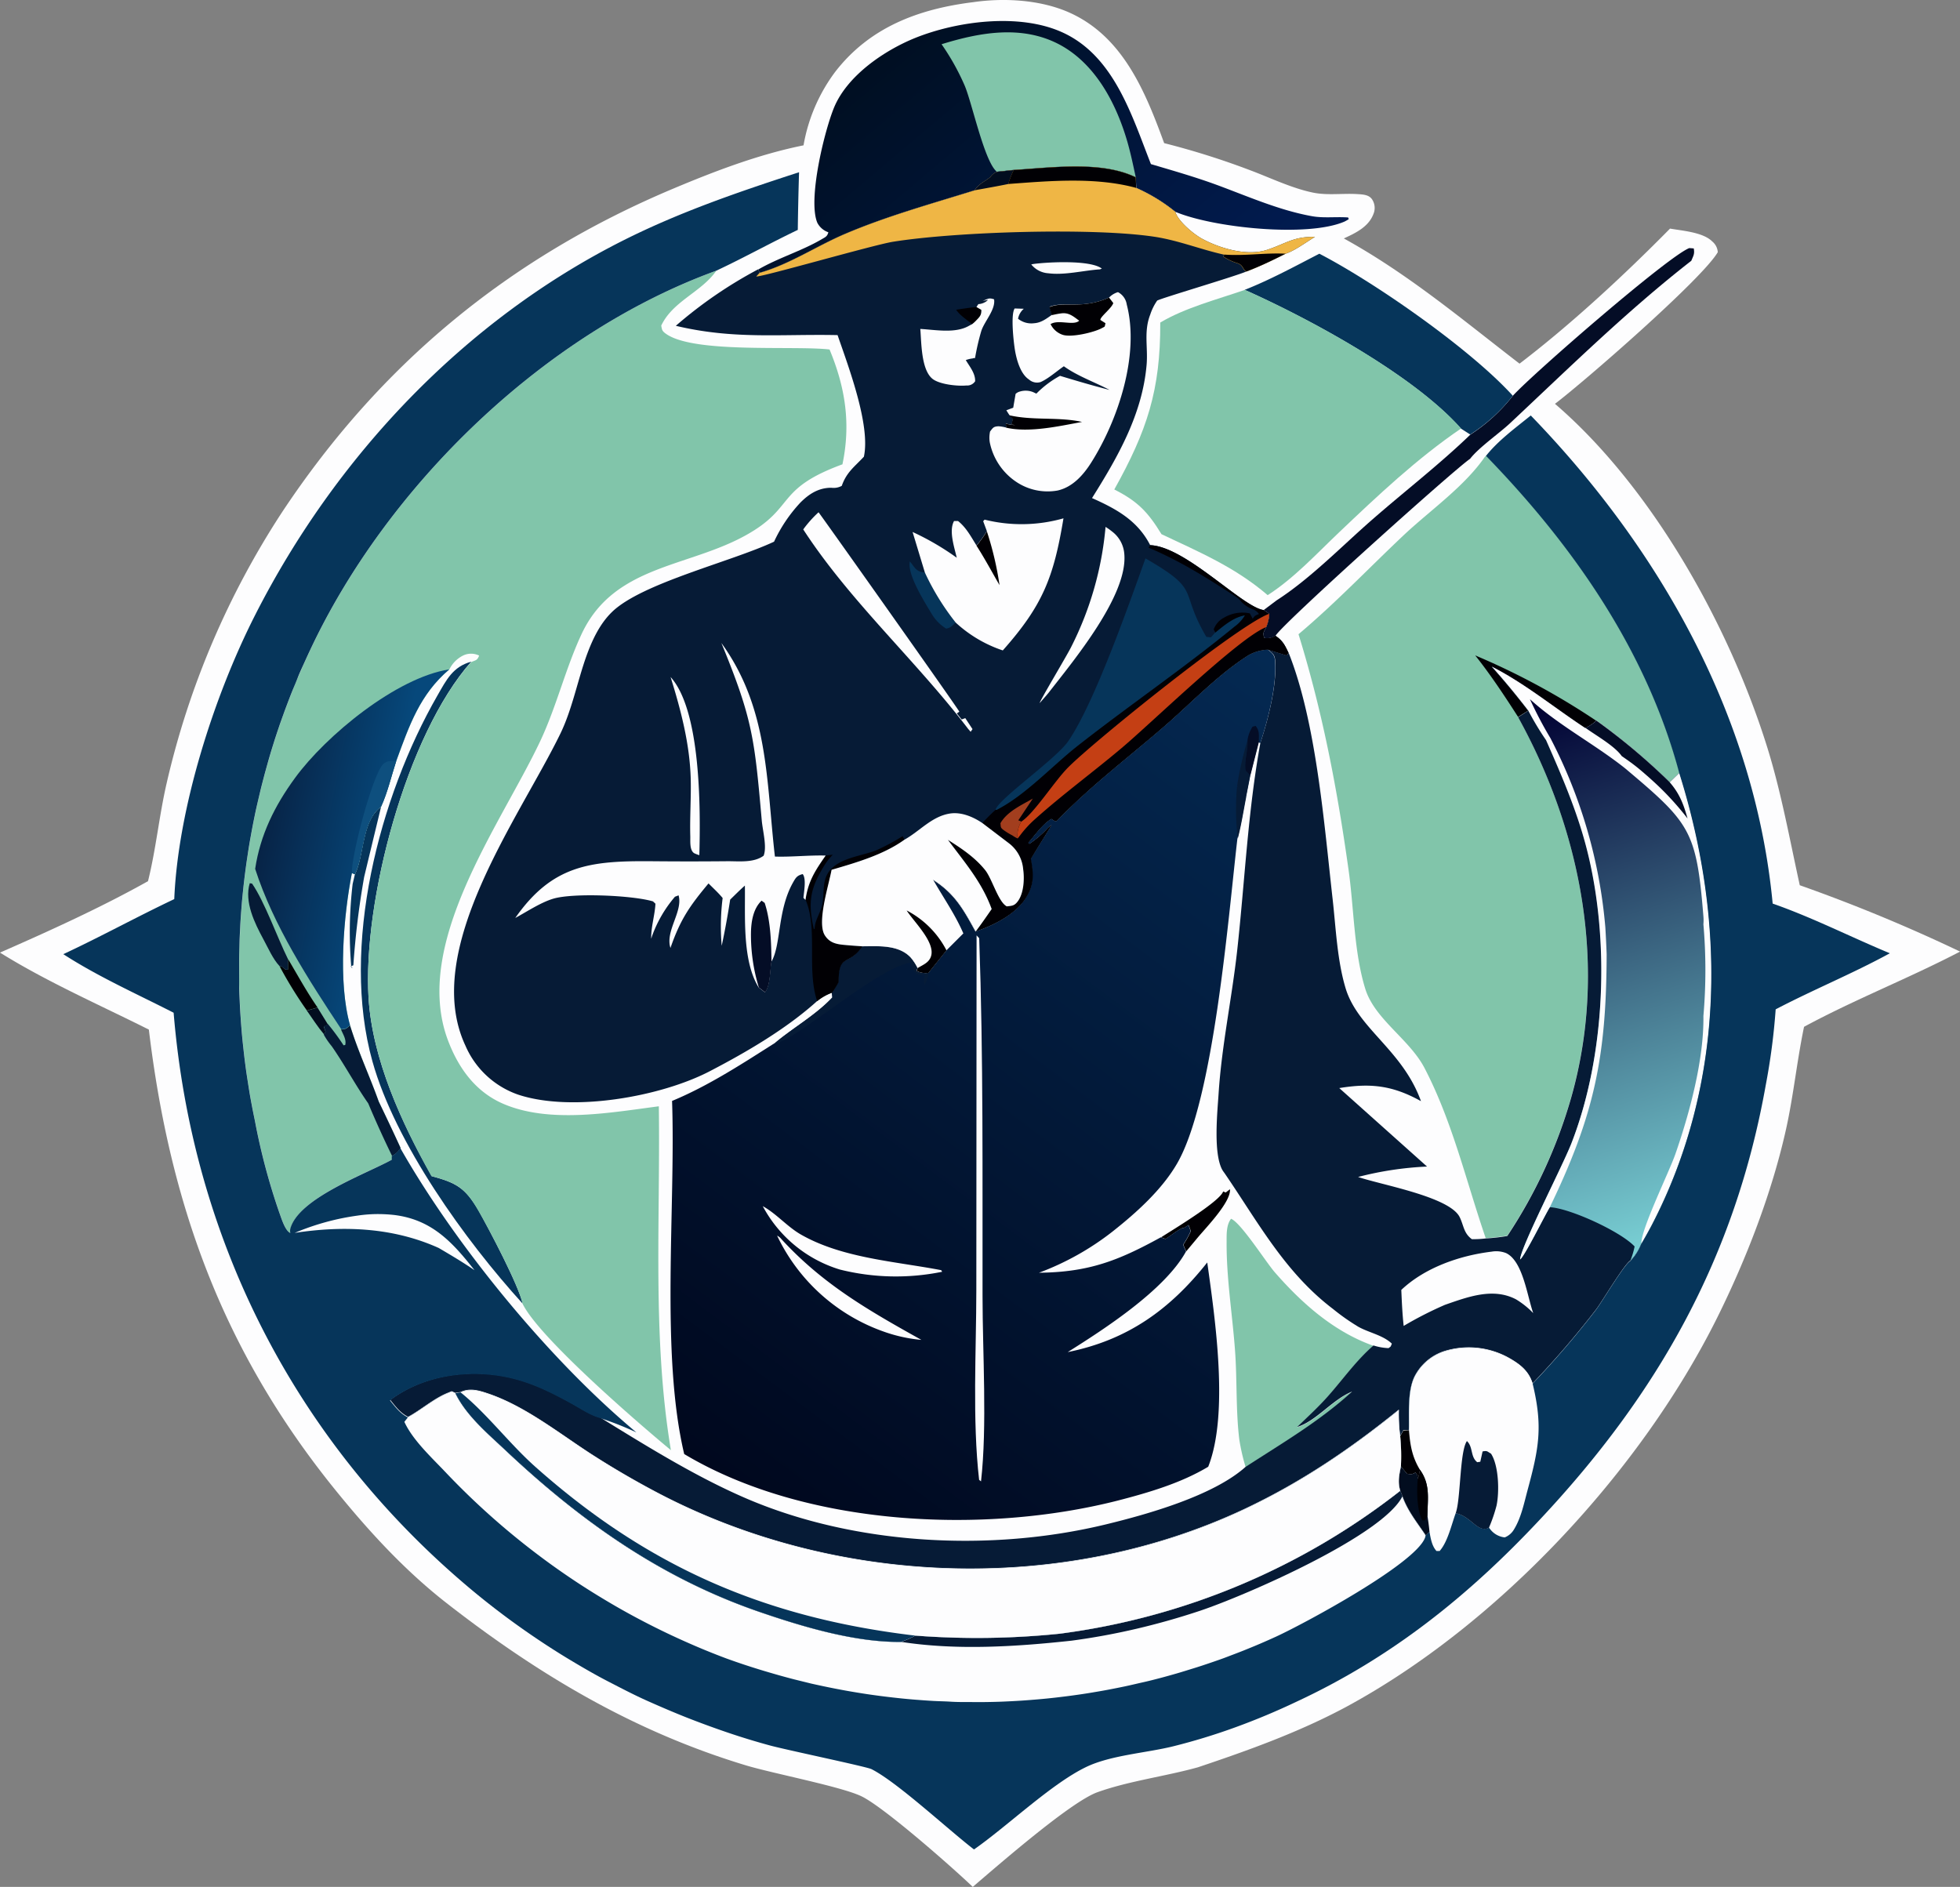 <svg xmlns="http://www.w3.org/2000/svg" xmlns:xlink="http://www.w3.org/1999/xlink" viewBox="0 0 463.5 446.23"><rect x="0" y="0" width="463.5" height="446.23" fill="#808080" stroke="none"/><defs><style>.cls-1{fill:#fdfdfe;}.cls-2{fill:#010004;}.cls-3{fill:#06355a;}.cls-4{fill:#040d26;}.cls-5{fill:#81c5aa;}.cls-6{fill:url(#linear-gradient);}.cls-7{fill:#061b36;}.cls-8{fill:url(#linear-gradient-2);}.cls-9{fill:#020d1f;}.cls-10{fill:url(#linear-gradient-3);}.cls-11{fill:#0e4f7e;}.cls-12{fill:url(#linear-gradient-4);}.cls-13{fill:#a23e1e;}.cls-14{fill:#c43f14;}.cls-15{fill:#efb645;}</style><linearGradient id="linear-gradient" x1="210.47" y1="-62.44" x2="271.73" y2="-134.96" gradientTransform="matrix(1, 0, 0, -1, 0, -50.35)" gradientUnits="userSpaceOnUse"><stop offset="0" stop-color="#000f22"/><stop offset="1" stop-color="#011b50"/></linearGradient><linearGradient id="linear-gradient-2" x1="355.11" y1="-219.02" x2="395.74" y2="-344.48" gradientTransform="matrix(1, 0, 0, -1, 0, -50.35)" gradientUnits="userSpaceOnUse"><stop offset="0" stop-color="#000032"/><stop offset="1" stop-color="#7ad1d5"/></linearGradient><linearGradient id="linear-gradient-3" x1="62.92" y1="-245.02" x2="90.92" y2="-250.73" gradientTransform="matrix(1, 0, 0, -1, 0, -50.35)" gradientUnits="userSpaceOnUse"><stop offset="0" stop-color="#072447"/><stop offset="1" stop-color="#06487b"/></linearGradient><linearGradient id="linear-gradient-4" x1="182.14" y1="-407.84" x2="321.51" y2="-221.36" gradientTransform="matrix(1, 0, 0, -1, 0, -50.35)" gradientUnits="userSpaceOnUse"><stop offset="0" stop-color="#00081e"/><stop offset="1" stop-color="#042952"/></linearGradient></defs><g id="Слой_2" data-name="Слой 2"><g id="Layer_1" data-name="Layer 1"><path class="cls-1" d="M230.16.51c7.38-1.07,16.05-.57,22.89,2.54,12.55,5.7,17.81,18.66,22.25,30.8a184.32,184.32,0,0,1,20.52,6.48c4.78,1.8,9.82,4.25,14.83,5.25,3.33.66,7.08.1,10.48.33,1.23.08,2.68.15,3.39,1.32a3.68,3.68,0,0,1,.27,3.38c-1.17,3.07-4.21,4.49-7,5.78C333,64.77,345.7,75.5,359.34,86c12.17-9.28,24.81-21,35.59-31.94,2.93.52,7.82.85,10,3.06a3.56,3.56,0,0,1,1.29,2.52c-3.7,6.37-31.73,30.74-38.5,35.86C390.8,115.35,409.05,148.16,418,177c3.28,10.63,5.22,21.5,7.61,32.35a389.36,389.36,0,0,1,37.91,15.69c-12.11,6.32-24.9,11.3-36.9,17.79-1.66,7.94-2.47,16.06-4.21,24C419.06,282,413,297.67,406.1,311.58c-18.14,36.49-52,72.77-87.79,92.1-11.2,6-23,10.23-35,14.26-7.7,2.15-16.33,3.23-23.78,5.9-6.35,2.27-23.64,17.4-29.49,22.39-5.05-4.82-20.79-18.65-26.17-21.35-4.64-2.33-21.08-5.45-27.55-7.41-26.44-8-49-21.43-70.71-38.35-10.09-7.88-18.73-17.35-26.74-27.29-26.2-32.56-38.71-67.08-43.67-108.34C23.58,237.66,11,232.15,0,225.28c11.65-5.11,23.87-10.65,35-16.89,1.88-7.53,2.63-15.39,4.37-23a197.89,197.89,0,0,1,27.37-64.32C90,86,120.41,60.93,159.21,44.61c9.94-4.18,20.21-8.1,30.81-10.24A40.58,40.58,0,0,1,197.5,17C205.69,6.4,217.29,2.1,230.16.51Z"/><path class="cls-2" d="M274.58,292.61c2.72-1.76,13.87-8.45,14.67-10.84l.61.25,1-.78c.28,3-5.67,9.08-7.67,11.49l-2.66,3.19a9,9,0,0,1-.69-1.59,20.61,20.61,0,0,0,1.77-3.18c-.13-.36-.39-1.11-.55-1.45a9,9,0,0,1-.94.62c-.22.1-.48.09-.7.2-1.22.61-2.58,1.73-3.77,2.49Z"/><path class="cls-3" d="M83.92,206.78c2.27-4.68,1.59-12.66,6.2-16q-2,8.28-4,16.59a196.29,196.29,0,0,0-2.56,20.91l-.68.28.53.27-.33,0a98.84,98.84,0,0,1-.35-9.89q.09-5,.66-9.87Z"/><path class="cls-3" d="M123.59,308.29C110,293.36,93.46,270.33,88.07,251c-7.58-27.15,1.57-62.49,15.38-86.53,2.15-3.75,3.65-6.8,8-8C96.05,173.83,85.76,213.26,87.16,236c.9,14.57,7.83,29.61,14.94,42.15,5.76,1.56,7.89,2.73,11,8C115.54,290.47,122.76,304.14,123.59,308.29Z"/><path class="cls-4" d="M357.77,93.58c4.88-5.34,36.66-32.94,41.71-34.91l1.06.08c.23,1.31-.06,1.67-.58,2.92-15.11,11.77-28.87,25.3-42.83,38.39-2.72,2.54-7.38,5.73-9.49,8.45-3.59,2.37-44.31,38.93-46,41.84a3.67,3.67,0,0,1-2.67.51c-.4-1.27-.13-1.34.46-2.55a9.27,9.27,0,0,0,.72-3.15l-1.31-.89,3.05-2.29c8-5.14,15.52-12.92,22.72-19.19,7.64-6.67,15.84-13,23.09-20A41.1,41.1,0,0,0,357.77,93.58Z"/><path class="cls-3" d="M312,60c13.26,6.87,35.79,22.6,45.75,33.59a41.1,41.1,0,0,1-10.07,9.17l-2.22-1.42C334.33,88.77,310,75.55,294.34,68.55,300.45,66.13,306.18,63,312,60Z"/><path class="cls-5" d="M294.58,347a47.73,47.73,0,0,1-1.51-6.57c-.84-6.85-.5-14-1-20.9-.62-8.61-2.07-17.27-2-25.91,0-1.75-.07-3.95,1.05-5.39,2.34.93,8.23,10.23,10.35,12.66,6.42,7.36,14,14.07,23.33,17.38-4.07,3.53-7.11,7.84-10.64,11.86-2.29,2.61-4.91,5-7.42,7.42,4.57-1.38,8.36-6.48,13-8.38C312.09,336.23,303.28,341.36,294.58,347Z"/><path class="cls-6" d="M179.32,63.73c4.78-2.77,10.23-4.36,14.94-7.12.91-.54,1.36-.66,1.63-1.68a4.62,4.62,0,0,1-2.61-2.25c-2.3-5.46,1.68-21.79,4-27.35,3.17-7.52,11.88-13.43,19.2-16.38,10-4,24.57-5.87,34.63-1.35,12.33,5.53,16.52,19.69,21.06,31.21,5,1.48,10,2.91,14.92,4.68,7.57,2.75,15.11,6.17,23.07,7.62,2.86.53,5.76.1,8.65.32l.14.4a10.5,10.5,0,0,1-1,.57c-8.77,3.8-31.06,1.46-40-2.31a41,41,0,0,0-9.24-5.65l-.12-2.51-.42-.18c-8.07-3.7-19.69-2.07-28.43-1.54l-4,.44a3.18,3.18,0,0,0-1.51,1.21c-.14.16-1.28.92-1.4,1A8.18,8.18,0,0,0,230.47,45c-10.23,3.19-20.81,6.11-30.67,10.32-6.75,2.88-13.08,7.2-20.18,9.19Z"/><path class="cls-5" d="M222.66,10.46c9-2.79,18.92-4.6,27.74,0,8.63,4.53,13.56,14,16.18,23,.8,2.77,1.39,5.61,2,8.43l-.42-.18c-8.07-3.7-19.69-2.07-28.43-1.54l-4,.44c-2.93-2.36-5.79-16-7.57-20.29A55.77,55.77,0,0,0,222.66,10.46Z"/><path class="cls-5" d="M274.38,76.28c5.9-3.52,13.46-5.45,20-7.73,15.7,7,40,20.22,51.14,32.78-10.44,7.11-19.71,15.88-28.85,24.56-5.37,5.11-10.63,10.83-16.89,14.86-7.66-6.59-16.05-10.14-25.11-14.42-3.2-5.23-5.64-7.79-11.16-10.57C271.27,101.83,274.44,92.26,274.38,76.28Z"/><path class="cls-5" d="M351.11,108.09l.36-.37c20.58,21.18,38,46.14,45.71,75.06L394.85,185a148.18,148.18,0,0,0-17.33-14.61,11,11,0,0,1-2.63,1.75c-7.34-4.82-14.25-10.56-22.11-14.54,3,3.37,5.85,6.8,8.6,10.38L359,169.55c15.07,27.3,21.21,59.55,12.53,90a117.57,117.57,0,0,1-15.09,32.68,44,44,0,0,1-5.1.58c-4.64-13.49-7.84-27.49-14.46-40.21-3.54-6.81-11.75-11.53-14-18.69-2.74-8.81-2.68-19.19-4-28.38-2.67-19-6.13-37.21-11.81-55.54,8.86-7.46,16.8-15.83,25.22-23.75C338.53,120.45,346.27,115.05,351.11,108.09Z"/><path class="cls-2" d="M348.86,155a170,170,0,0,1,28.66,15.48,11,11,0,0,1-2.63,1.75c-7.34-4.82-14.25-10.56-22.11-14.54,3,3.37,5.85,6.8,8.6,10.38L359,169.55C355.78,164.54,352.55,159.64,348.86,155Z"/><path class="cls-7" d="M299.86,153.63l4.42,1.37.48-.56c6.54,16.47,8.39,40.6,10.39,58.28.77,6.86,1.06,14.34,3.06,21,2.9,9.57,13.44,14.54,17.82,26.69-6.67-3.7-11.84-4.32-19.32-3.09l20.76,18.56a78.9,78.9,0,0,0-16.31,2.46c5.4,1.86,21.54,4.65,24,9.45,1,2,.93,3.82,2.9,5.26a22.67,22.67,0,0,0,3.29-.17,44,44,0,0,0,5.1-.58,117.57,117.57,0,0,0,15.09-32.68c8.68-30.48,2.54-62.73-12.53-90l2.37-1.53c-2.75-3.58-5.59-7-8.6-10.38,7.86,4,14.77,9.72,22.11,14.54a11,11,0,0,0,2.63-1.75A148.18,148.18,0,0,1,394.85,185l2.33-2.26c11.09,35.29,10.84,73.36-6.45,106.74q-1.23,2.36-2.58,4.63a11.83,11.83,0,0,1-2.6,4c-1.43.82-6.6,9.56-8.12,11.58a216.56,216.56,0,0,1-15,17.46c-.94-3-3-4.58-5.7-6.1a19.49,19.49,0,0,0-15.11-1.56,12.06,12.06,0,0,0-7.14,6.06c-1.68,3.51-1.2,8.74-1.3,12.6l-1.33.09-.74,1.35a40.46,40.46,0,0,1-.32-6.24c-11.44,9.25-22.95,17.07-36.27,23.38-43.53,20.58-97.32,18.43-139.62-4.05q-7.75-4.11-15.14-8.87c-7.71-5-15.66-11.36-24.41-14.3-2.17-.73-4.29-1.35-6.45-.31l-1.25.2c-1.08-.49-.56-.49-1.69-.05-3.33,1.31-6.31,4-9.46,5.71-1.85-.93-2.93-2.42-4.21-4,7.2-5.41,16.78-7.13,25.55-5.83,6.6,1,11.79,3.53,17.56,6.73,2.06,1.14,4.25,2.64,6.51,3.25,11,6.78,22.6,14,34.5,19.13,25.8,11.1,57.91,12.76,85.12,6.16,9.85-2.39,25.38-6.77,33-13.58,8.7-5.65,17.51-10.78,25.21-17.83-4.68,1.9-8.47,7-13,8.38,2.51-2.41,5.13-4.81,7.42-7.42,3.53-4,6.57-8.33,10.64-11.86a13.45,13.45,0,0,0,3.57.63c.67-.52.39-.18.78-1.05-2.05-2-5.43-2.6-7.93-4a51.83,51.83,0,0,1-6-4.22c-11.41-8.66-17.75-20.6-25.66-32.14a8.87,8.87,0,0,1-.51-.74c-2.17-3.95-1.16-13.67-.88-18,.72-11.32,3.15-22.61,4.4-33.9,1.81-16.41,2.52-32.85,5.49-49.13,1.84-5.53,3.92-13.63,3.49-19.44C301.45,154.85,301,154.52,299.86,153.63Z"/><path class="cls-1" d="M352.76,296a6.42,6.42,0,0,1,3.39.34c4,1.89,5,10.2,6.43,14.2a20,20,0,0,0-4.08-3.26c-5.45-2.85-11.42-.56-16.77,1.29a86.86,86.86,0,0,0-9.79,5c-.31-2.84-.44-5.66-.56-8.52C337,299.74,345.25,296.91,352.76,296Z"/><path class="cls-8" d="M352.78,157.64c7.86,4,14.77,9.72,22.11,14.54a11,11,0,0,0,2.63-1.75A148.18,148.18,0,0,1,394.85,185l2.33-2.26c11.09,35.29,10.84,73.36-6.45,106.74q-1.23,2.36-2.58,4.63a11.83,11.83,0,0,1-2.6,4,18.4,18.4,0,0,0,1-3.33c-3.28-3.53-15.3-9.05-20.06-9.29-1.16,1.86-6,11.68-7,12.3.15-2.92,10-22,12.12-27.41,8.12-20.8,9.17-48.15,3.61-69.8-2.28-8.88-5.9-17.25-9.59-25.61a68.75,68.75,0,0,1-4.21-7C358.63,164.44,355.79,161,352.78,157.64Z"/><path class="cls-1" d="M352.78,157.64c7.86,4,14.77,9.72,22.11,14.54a11,11,0,0,0,2.63-1.75A148.18,148.18,0,0,1,394.85,185l2.33-2.26c11.09,35.29,10.84,73.36-6.45,106.74q-1.23,2.36-2.58,4.63c-.14-3.32,6.55-16.89,8.05-21.21,3.34-9.61,6.77-22.31,6.62-32.61a126,126,0,0,0,0-21.72,10.61,10.61,0,0,0,0-1.87c-1.65-20.28-3.07-22-18.52-35-7.23-5.75-15.7-10.14-22.5-16.35a92.46,92.46,0,0,0,4.83,9.19,118.44,118.44,0,0,1,13,44.77c.13,2.12.23,4.23.31,6.35-.07,24.26-2.88,38-13.47,59.9-1.16,1.86-6,11.68-7,12.3.15-2.92,10-22,12.12-27.41,8.12-20.8,9.17-48.15,3.61-69.8-2.28-8.88-5.9-17.25-9.59-25.61a68.75,68.75,0,0,1-4.21-7C358.63,164.44,355.79,161,352.78,157.64Z"/><path class="cls-4" d="M377.52,170.43A148.18,148.18,0,0,1,394.85,185c2.36,2.72,3.26,5.17,4.22,8.56q-1.65-2.13-3.46-4.13c-1.2-1.33-2.46-2.62-3.77-3.85s-2.66-2.42-4-3.55-2.84-2.2-4.33-3.22c-1.69-2.42-6.15-4.91-8.57-6.67A11,11,0,0,0,377.52,170.43Z"/><path class="cls-5" d="M68.67,291.59c-1.25-.57-2.07-3.4-2.55-4.68a151.71,151.71,0,0,1-5.81-21.81c-.24-1.16-.48-2.32-.7-3.49s-.43-2.33-.63-3.51-.38-2.34-.55-3.51-.34-2.35-.49-3.53-.29-2.36-.41-3.54-.25-2.36-.35-3.54-.19-2.37-.27-3.56-.14-2.37-.2-3.55-.1-2.37-.13-3.56,0-2.37,0-3.56,0-2.38,0-3.56,0-2.38.09-3.56.09-2.38.16-3.56.14-2.37.23-3.56.19-2.36.3-3.54.24-2.37.38-3.55.29-2.35.45-3.53.33-2.35.52-3.52.38-2.35.59-3.52.43-2.33.66-3.5.48-2.32.73-3.48.53-2.32.81-3.47.57-2.31.87-3.45.61-2.3.94-3.44.66-2.28,1-3.41.71-2.27,1.08-3.4.76-2.25,1.15-3.37.8-2.23,1.22-3.35.84-2.21,1.28-3.32.89-2.2,1.35-3.29.94-2.19,1.42-3.27,1-2.16,1.49-3.24c18.24-39,55.38-75.06,96.12-89.85l-.54.71C165.21,69.33,159,71.45,156.37,77c.18,1,.18,1.27,1.09,1.92,6.56,4.75,30.11,2.76,38.71,3.73,3.74,9,5.06,17.55,3.05,27.16-15,5.5-11.55,9.67-20.82,15.57-14.12,9-32.92,7.44-40.91,24.66-3.83,8.25-5.93,17.23-9.85,25.47-9.4,19.77-30.26,47.75-21.71,70.51,2.43,6.45,6.4,12.06,12.87,14.93,11,4.86,25.57,2.16,37,.68.38,27-1.59,54.61,2.85,81.32-7.78-6.44-31.22-26.66-35.09-34.66-.83-4.15-8-17.82-10.54-22.14-3.06-5.3-5.19-6.47-11-8C95,265.58,88.06,250.54,87.16,236c-1.4-22.71,8.89-62.14,24.27-79.42,1.14-.52,1.39-.33,1.88-1.54a4.33,4.33,0,0,0-3.83,0,7.22,7.22,0,0,0-3.23,3.3c-7,5.94-9.46,13.28-12.54,21.65-1.15,3.48-2.06,7.49-3.59,10.79-4.61,3.38-3.93,11.36-6.2,16l-.7-.29c-2,10.21-3.31,25.87-.44,36,1.91,6.2,4.61,11.91,6.78,18q2.63,5.44,5.16,10.95a4.6,4.6,0,0,1-2,1.91l0,.88c-6,3.29-22.1,9.08-24,16.32A2.63,2.63,0,0,0,68.67,291.59Z"/><path class="cls-9" d="M72.56,239l2.53-.71,2.47,4-1,.49L77,244l-.37.62C75.14,242.86,73.88,240.87,72.56,239Z"/><path class="cls-2" d="M66.1,228.47c.66.12.37,0,1,.48s.28.39,1,.36v-2.54c2.28,3.84,4.45,7.82,7,11.49l-2.53.71A97.61,97.61,0,0,1,66.1,228.47Z"/><path class="cls-7" d="M66.1,228.47c-1.58-1.69-2.69-4.28-3.81-6.34-2.07-3.82-4.55-8.84-3.23-13.26l.55.09c3,4.35,5.93,12.69,8.47,17.81v2.54c-.68,0-.31.11-1-.36S66.76,228.59,66.1,228.47Z"/><path class="cls-7" d="M82.78,242.51c1.91,6.2,4.61,11.91,6.78,18q2.63,5.44,5.16,10.95a4.6,4.6,0,0,1-2,1.91q-3-6.14-5.64-12.43c-3-4.27-5.59-9.16-8.64-13.53a17.73,17.73,0,0,1-1.88-2.74L77,244l-.42-1.3,1-.49a57.65,57.65,0,0,1,3.67,5l.39-.09c.3-1.29-.48-2.43-1-3.65,0,0,0,0,.08,0C82,243.36,81.85,243.25,82.78,242.51Z"/><path class="cls-10" d="M60.34,205.48c1.21-8.07,4.62-14.92,9.41-21.48,7.28-10,24-23.78,36.5-25.7-7,5.94-9.46,13.28-12.54,21.65-1.15,3.48-2.06,7.49-3.59,10.79-4.61,3.38-3.93,11.36-6.2,16l-.7-.29c-2,10.21-3.31,25.87-.44,36-.93.74-.82.85-2,.94,0,0,0,0-.08,0C73,231.77,64.66,218.89,60.34,205.48Z"/><path class="cls-11" d="M83.22,206.49C83,202.65,88,183.55,90.53,180.8c1-1,1.87-.79,3.18-.85-1.15,3.48-2.06,7.49-3.59,10.79-4.61,3.38-3.93,11.36-6.2,16Z"/><path class="cls-12" d="M248.68,195.11a6.85,6.85,0,0,0-1.26,1.12,24.16,24.16,0,0,1-4,3.37l-.29-.28c1.63-1.88,3.36-4.4,5.49-5.69,1.27.89,1.08.67,2.07-.33,7.71-7.84,16.29-14.34,24.59-21.52,6.43-5.56,12.82-12.37,20-16.88a10.24,10.24,0,0,1,4.54-1.27c1.09.89,1.59,1.22,1.7,2.68.43,5.81-1.65,13.91-3.49,19.44l-.41-.22q-1,3.93-2,7.85l-1,5.08c-.64,3.27-1.16,6.64-2,9.86-2.17,18.66-5.54,61.59-14.2,76.73-3.62,6.31-9.73,11.78-15.38,16.24a65,65,0,0,1-17.34,9.7c11.68-.12,18.66-2.79,28.81-8.38l1.1.4c1.19-.76,2.55-1.88,3.77-2.49.22-.11.48-.1.7-.2a9,9,0,0,0,.94-.62c.16.34.42,1.09.55,1.45a20.61,20.61,0,0,1-1.77,3.18,9,9,0,0,0,.69,1.59c-5,9.14-19.34,18.4-28,23.84,14.1-2.84,24.13-10,33-21.2,1.89,13.54,5.15,35.79.23,48.31-6.43,3.87-14.17,6.14-21.38,8-31.66,8.07-73.89,6.13-102.54-11-5.64-23.81-2-58.31-2.87-83.51,8.58-3.56,16.52-8.75,24.34-13.72,4.36-3.66,9.65-6.59,13.54-10.75l-.11-1.12a21.29,21.29,0,0,0,1.55-2.5c0-6.58,2.21-4.07,5.1-7.77.18-.22.34-.46.51-.69,3.81,0,8.52-.43,11.4,2.61a11.82,11.82,0,0,1,1.66,2.52l-.25.66a4.72,4.72,0,0,0,2.82.48l4.26-5.32,4-4c-2-4.55-4.71-8.42-7.15-12.7,5.19,3.29,7.2,7,10.08,12.24,4.26-1.48,9.18-3.91,11.73-7.73,2.13-3.21,2-5.76,1.3-9.42C245.36,200.43,247.05,197.78,248.68,195.11Z"/><path class="cls-7" d="M292.56,185.78a5.6,5.6,0,0,0,2.15,2.68c-.64,3.27-1.16,6.64-2,9.86A57.78,57.78,0,0,1,292.56,185.78Z"/><path class="cls-7" d="M292.56,185.78A77.2,77.2,0,0,1,295,175.12v.48c0,2.21-.82,4.56-.45,6.68l1.13,1.1-1,5.08A5.6,5.6,0,0,1,292.56,185.78Z"/><path class="cls-4" d="M295,175.12a7.74,7.74,0,0,1,.83-2.61c.45-.83.2-.58,1.1-.84,1,1.22.73,2.29.76,3.86q-1,3.93-2,7.85l-1.13-1.1c-.37-2.12.46-4.47.45-6.68Z"/><path class="cls-1" d="M183.77,292.22a3,3,0,0,1,1,.8c9.82,10.71,20.63,16.88,33.12,23.85a35.83,35.83,0,0,1-8.63-1.86A44.18,44.18,0,0,1,183.77,292.22Z"/><path class="cls-1" d="M180.38,285.25c3.23,1.76,5.79,4.87,9.06,6.73,9.8,5.58,22.23,6.31,33.13,8.4l.23.38a54.54,54.54,0,0,1-24.21-.53A30.84,30.84,0,0,1,180.38,285.25Z"/><path class="cls-7" d="M203.94,223.81c3.81,0,8.52-.43,11.4,2.61a11.82,11.82,0,0,1,1.66,2.52l-.25.66a4.72,4.72,0,0,0,2.82.48,6,6,0,0,1-.95,2.88,3.25,3.25,0,0,1,.14-2.34c-.74-.09-1.77,0-2.28-.56a7.25,7.25,0,0,1-1.15-2.41c-7.73,1.09-28.36,19.35-32,19,4.36-3.66,9.65-6.59,13.54-10.75l-.11-1.12a21.29,21.29,0,0,0,1.55-2.5c0-6.58,2.21-4.07,5.1-7.77C203.61,224.28,203.77,224,203.94,223.81Z"/><path class="cls-1" d="M230.94,221.21l.62.66c1,28.2.75,56.38.79,84.59,0,13.49,1.13,30.79-.36,43.87l-.45-.36c-1.62-14.14-.67-30.54-.66-44.88Z"/><path class="cls-7" d="M239.72,40.21c8.74-.53,20.36-2.16,28.43,1.54l.42.18.12,2.51a41,41,0,0,1,9.24,5.65c.67,2.26,4.36,5.31,6.39,6.4,4.25,2.29,10.6,4.15,15.33,2.59,4.5-1.49,6.23-3.16,11.31-3.06-2,1.19-4.79,3.29-7,4-3.05,1.54-6.07,3-9.25,4.2-2.8,1.2-20.59,6.44-21.07,6.88a12.63,12.63,0,0,0-1.63,3.29c-1.57,4-.51,7.72-.86,11.86-1,11.7-6.82,21.84-12.91,31.54C264,120.36,269,123.08,272,128.93c8.39.32,21.73,14.61,26.81,15.34l1.31.89a9.27,9.27,0,0,1-.72,3.15c-.59,1.21-.86,1.28-.46,2.55a3.67,3.67,0,0,0,2.67-.51c1.72,1.13,2.26,2.26,3.12,4.09l-.48.56-4.42-1.37a10.24,10.24,0,0,0-4.54,1.27c-7.19,4.51-13.58,11.32-20,16.88-8.3,7.18-16.88,13.68-24.59,21.52-1,1-.8,1.22-2.07.33-2.13,1.29-3.86,3.81-5.49,5.69l.29.28a24.16,24.16,0,0,0,4-3.37,6.85,6.85,0,0,1,1.26-1.12c-1.63,2.67-3.32,5.32-4.91,8,.69,3.66.83,6.21-1.3,9.42-2.55,3.82-7.47,6.25-11.73,7.73-2.88-5.2-4.89-8.95-10.08-12.24,2.44,4.28,5.18,8.15,7.15,12.7l-4,4-4.26,5.32a4.72,4.72,0,0,1-2.82-.48l.25-.66a11.82,11.82,0,0,0-1.66-2.52c-2.88-3-7.59-2.64-11.4-2.61-.17.23-.33.47-.51.69-2.89,3.7-5.12,1.19-5.1,7.77a21.29,21.29,0,0,1-1.55,2.5,11.83,11.83,0,0,0-3.52,2c-7.27,6.56-16.57,12-25.22,16.51-11.74,6.18-32.85,9.85-45.53,5.62a21.11,21.11,0,0,1-12.44-11.58c-10.56-22.6,12.79-53.88,22.48-73.83,2.73-5.64,4-12.29,6.1-18.21,1.36-3.77,3.14-7.65,6.06-10.49,7-6.84,28.07-11.84,38.35-16.65a35.39,35.39,0,0,1,6.23-9.25c2.07-2.07,4.32-3.5,7.32-3.5a4,4,0,0,0,2.46-.45c1.14-3.25,3-4.5,5.23-6.89,1.63-7.47-3.75-21.56-6.22-28.76-13.66-.28-24.51,1.07-38.25-2.2a103.78,103.78,0,0,1,19.49-13.37l.3.79c7.1-2,13.43-6.31,20.18-9.19,9.86-4.21,20.44-7.13,30.67-10.32a8.18,8.18,0,0,1,2.36-2.14c.12-.09,1.26-.85,1.4-1a3.18,3.18,0,0,1,1.51-1.21Z"/><path class="cls-2" d="M230.91,72.6l1.16.68c.07,1.3-.45,1.73-1.31,2.62a7.45,7.45,0,0,1-.86.77c-1.29-1.1-2.83-2-3.79-3.42C227.71,73,229.3,72.77,230.91,72.6Z"/><path class="cls-7" d="M217.64,77.8c.58-1.28.66-1.79,1.85-2.58A20.31,20.31,0,0,1,229.2,77C226,78.94,221.23,78,217.64,77.8Z"/><path class="cls-1" d="M243.86,62.52c.18,0,.35-.07.53-.09,3.38-.46,13.47-1,16.17,1.09l-.45.18c-3.9.26-8.3,1.42-12.17.93A5.65,5.65,0,0,1,243.86,62.52Z"/><path class="cls-3" d="M226,147.23c-.87.78-1.08,1.19-2.25,1.44a10.49,10.49,0,0,1-3.54-3.68c-1.65-2.76-5.72-9.19-5.05-12.22,1.33,1.61,1.41,2.37,3.56,2.65A59.2,59.2,0,0,0,226,147.23Z"/><path class="cls-1" d="M158.58,160.11c7.25,8,7.08,31.62,6.8,42.13a7.83,7.83,0,0,1-1.23-.47c-1.1-.71-.88-2.81-.91-4-.13-4.55.22-9.11.1-13.67C163.11,175.91,161,167.88,158.58,160.11Z"/><path class="cls-1" d="M261.44,124.61a14,14,0,0,1,1.57,1.11,7.3,7.3,0,0,1,2.86,5.23c.93,9.81-12,25.27-17.88,32.86-.69.84-1.41,1.64-2.13,2.46,0-.5,6.53-11.38,7.45-13.27A77.75,77.75,0,0,0,261.44,124.61Z"/><path class="cls-2" d="M195.29,202.33l1.65-.2a14.74,14.74,0,0,0-2.14,2.77c-3.28,5.36-3.73,8.64-2.37,14.74l.38.11-.15.41c-.19-2.33,1.3-4,1.78-6.21.4-1.86.17-3.84.63-5.72,1.26-5.16,7.87-5.52,12-7.08a49,49,0,0,0,6.39-3.41l.41.84c-4.95,3.57-11.42,5.4-17.21,7.14-.67,3.69-3.54,12.56-1.56,15.55,1.32,2,3.17,2.09,5.29,2.28,1.18.1,2.36.19,3.54.26-.17.23-.33.47-.51.69-2.89,3.7-5.12,1.19-5.1,7.77a21.29,21.29,0,0,1-1.55,2.5,11.83,11.83,0,0,0-3.52,2c-2.53-7.4.2-17.17-2.74-23.95C191.15,208.42,192.76,206,195.29,202.33Z"/><path class="cls-1" d="M230.91,72.6l.45-.68a3.56,3.56,0,0,0,2.3-1l-1.28.23c1.21-.44,1.44-.81,2.7-.36.38,2.41-2.23,5.14-3,7.41a54.85,54.85,0,0,0-1.5,6.48c-.19,0-.39,0-.58.09a6.81,6.81,0,0,0-1.61.39c.92,1.55,2.27,3.12,2.21,5a2.21,2.21,0,0,1-2.06,1c-2.06.21-6.47-.24-8.1-1.63-2.63-2.24-2.53-8.57-2.81-11.74,3.59.2,8.33,1.14,11.56-.77l.7-.36a7.45,7.45,0,0,0,.86-.77c.86-.89,1.38-1.32,1.31-2.62Z"/><path class="cls-1" d="M193.57,121.15c.35.35,32.89,46.29,33.29,47.15l-.59.42,1.14,1.42.86-.31,1.71,2.6-.44.63-.59-.68c-12.33-16.19-27.93-30.14-39-47.18A27,27,0,0,1,193.57,121.15Z"/><path class="cls-3" d="M235.42,191.54c.46-2.44,14.31-12,17.25-16.33,6.19-9.1,14.2-32,18.21-43.16,13.49,7.79,7.75,7.27,14.4,18.57l1.09.1,1-1.13.54-.45c1.9-1.55,4-3.2,6.47-3.63a8.65,8.65,0,0,1-2.42,2.66c-12,9.87-25,18.69-37.18,28.3-6,4.74-12.27,11.6-19.06,15.08Z"/><path class="cls-1" d="M226.25,131.9c-.56-2.47-1.92-6.36-.64-8.68l.95,0c1.93,1.53,3.07,3.71,4.36,5.78a26.68,26.68,0,0,0,2.45-3.4l-.87-2.34.34-.37a36.17,36.17,0,0,0,18.65-.31c-2.31,14-4.93,20.62-14.35,31.24A30.82,30.82,0,0,1,226,147.23a59.2,59.2,0,0,1-7.28-11.81l-2.91-9.61A62.53,62.53,0,0,1,226.25,131.9Z"/><path class="cls-2" d="M230.92,129.05a26.68,26.68,0,0,0,2.45-3.4,76.16,76.16,0,0,1,3,12.73C234.57,135.27,232.86,132.06,230.92,129.05Z"/><path class="cls-1" d="M170.59,152.06c11.19,15.42,10.6,32.51,12.66,50.51,4,.13,8-.35,12-.24-2.53,3.63-4.14,6.09-4.77,10.5l-.48-.49c.11-1.47.72-4.54-.18-5.63-1.3.35-1.6.78-2.26,1.95-3.77,6.64-2.81,14.87-5.16,18.8-.33,2-.26,5.67-1.51,7.21l-1.48-1.14c-3.94-6.38-3.14-16.88-3.26-24.1-1.2,1.06-2.33,2.2-3.48,3.32q-.84,5.48-2,10.92a53.35,53.35,0,0,1,.22-11.3c-1-1.21-2.22-2.32-3.34-3.45-4.48,5.38-6.65,8.49-9,15.26-1.29-4,3-8.62,1.92-12.44l-.86.33a29.85,29.85,0,0,0-5.42,9.32L154,222c-.07-2.77.85-5.49,1-8.28l-.58-.55c-4.78-1.43-18.8-2.06-23.57-.64-3,.89-6.27,3.09-9,4.56,8.71-12.47,17.67-13.53,32-13.42q9.16.09,18.33,0c2.73,0,6.09.39,8.4-1.3.84-2.11-.25-6-.45-8.45C178.42,174.65,178,170.09,170.59,152.06Z"/><path class="cls-4" d="M179.45,233.53a42.52,42.52,0,0,1-1.86-13.07c.06-2.6.55-5.6,2.51-7.46l.73.53c1.41,4.24,1.56,9.46,1.61,13.93-.33,2-.26,5.67-1.51,7.21Z"/><path class="cls-2" d="M272,128.93c8.39.32,21.73,14.61,26.81,15.34l1.31.89a9.27,9.27,0,0,1-.72,3.15c-.59,1.21-.86,1.28-.46,2.55a3.67,3.67,0,0,0,2.67-.51c1.72,1.13,2.26,2.26,3.12,4.09l-.48.56-4.42-1.37a10.24,10.24,0,0,0-4.54,1.27c-7.19,4.51-13.58,11.32-20,16.88-8.3,7.18-16.88,13.68-24.59,21.52-1,1-.8,1.22-2.07.33-2.13,1.29-3.86,3.81-5.49,5.69l.29.28a24.16,24.16,0,0,0,4-3.37,6.85,6.85,0,0,1,1.26-1.12c-1.63,2.67-3.32,5.32-4.91,8,.69,3.66.83,6.21-1.3,9.42-2.55,3.82-7.47,6.25-11.73,7.73,1.3-1.73,2.53-3.51,3.77-5.3-2.35-6.42-6.36-11-10.34-16.36,3.24,2,6.35,4.1,8.78,7.12,1.66,2,3.14,7.65,5.14,8.61,1.2-.13,1.76-.1,2.56-1.15,1.46-1.89,1.64-5.36,1.31-7.61a8.61,8.61,0,0,0-3.34-6.14l-6.32-4.81c1-1.09,2-2.09,3.12-3.1h.3c6.79-3.48,13.06-10.34,19.06-15.08C267,166.86,280,158,292,148.17a8.65,8.65,0,0,0,2.42-2.66c-2.48.43-4.57,2.08-6.47,3.63l-.54.45-.39-.73a5,5,0,0,1,2.46-2.8,8.46,8.46,0,0,1,6.08-1l.66,1.25c.59-.7.35-.58,1.05-.92l.44-.18a2.82,2.82,0,0,0-1.3-1.06,7.12,7.12,0,0,1-2.81-1.79,5.76,5.76,0,0,0-1.35-1.25c-6.9-4.47-13-8.36-20.64-11.6Z"/><path class="cls-13" d="M240.65,198.29a8.12,8.12,0,0,1-1.25-.72,15.52,15.52,0,0,1-2.12-1.31c-.76-.59-.58-.68-.7-1.57,1.57-2.77,5-4.3,7.66-5.83L240.81,194l.73.29A6.18,6.18,0,0,0,240.65,198.29Z"/><path class="cls-14" d="M300.15,145.16a9.27,9.27,0,0,1-.72,3.15c-6.3,2.39-27.06,22.6-34.17,28.58-6.79,5.73-14,11-20.61,16.93a25.76,25.76,0,0,0-3.45,3.78l-.55.69a6.18,6.18,0,0,1,.89-4c3.16-2.1,7.88-9.67,11.14-12.89C259.09,175,293.24,147.49,300.15,145.16Z"/><path class="cls-15" d="M239.72,40.21c8.74-.53,20.36-2.16,28.43,1.54l.42.18.12,2.51a41,41,0,0,1,9.24,5.65c.67,2.26,4.36,5.31,6.39,6.4,4.25,2.29,10.6,4.15,15.33,2.59,4.5-1.49,6.23-3.16,11.31-3.06-2,1.19-4.79,3.29-7,4-3.05,1.54-6.07,3-9.25,4.2a2,2,0,0,1-.4-.29c-.61-.79-.61-1.28-1.68-1.67a12.85,12.85,0,0,1-3.3-1.53l.1-.51-.47-.11c-5.34-1.24-10.36-3.25-15.83-4.1-14.55-2.24-47.09-1.23-62,1.17-4.63.75-31.13,8.42-32.29,8.2l.76-.84c7.1-2,13.43-6.31,20.18-9.19,9.86-4.21,20.44-7.13,30.67-10.32a8.18,8.18,0,0,1,2.36-2.14c.12-.09,1.26-.85,1.4-1a3.18,3.18,0,0,1,1.51-1.21Z"/><path class="cls-9" d="M235.74,40.65l4-.44a20.5,20.5,0,0,0-1.29,3.3c-2.64.55-5.3,1-8,1.5a8.18,8.18,0,0,1,2.36-2.14c.12-.09,1.26-.85,1.4-1A3.18,3.18,0,0,1,235.74,40.65Z"/><path class="cls-2" d="M289.47,60.2c4.93.38,9.7-.46,14.53-.2-3.05,1.54-6.07,3-9.25,4.2a2,2,0,0,1-.4-.29c-.61-.79-.61-1.28-1.68-1.67a12.85,12.85,0,0,1-3.3-1.53Z"/><path class="cls-2" d="M239.72,40.21c8.74-.53,20.36-2.16,28.43,1.54l.42.18.12,2.51c-9.56-2.62-20.47-1.66-30.26-.93A20.5,20.5,0,0,1,239.72,40.21Z"/><path class="cls-1" d="M262.27,70.37a4.76,4.76,0,0,1,2.11-1.28A3.94,3.94,0,0,1,266.45,72c3.1,11.92-2.06,27.38-8.41,37.41-1.86,2.94-4.39,5.79-7.93,6.59a13.3,13.3,0,0,1-9.87-2.1,14.74,14.74,0,0,1-6.19-9.35,7,7,0,0,1,.08-2.5c.66-.85.78-1.19,2-1.24a9.51,9.51,0,0,1,1.93.34l-.22-1a8.92,8.92,0,0,0,2.31.37l-.93-.14.32-1.23.09,0-.94-1-.71-1.12,1.63-.62c.18-1.09.37-2.17.56-3.26a2.31,2.31,0,0,1,1-.55,4.7,4.7,0,0,1,3.18.15l.73.34a23.45,23.45,0,0,1,5.59-4.21c3.89,1.18,7.78,2.33,11.72,3.33-3.53-1.85-7.59-3.27-10.81-5.59-1.66,1.13-3.68,2.94-5.49,3.73a2.86,2.86,0,0,1-2.77-.61c-2-1.31-2.9-4.62-3.28-6.79-.32-1.86-1.09-8.56-.09-10l2.16.07a4.05,4.05,0,0,0-1.36,2.36,5,5,0,0,0,3.78,1.06c1.69-.1,2.9-1.07,4.26-2l-.58-1.9C251.81,71.15,255.74,73.24,262.27,70.37Z"/><path class="cls-2" d="M238.64,98.2c5.72,1.31,11.56.34,17.24,1.58-5.42,1-12.4,2.59-17.87,1.38l-.22-1a8.92,8.92,0,0,0,2.31.37l-.93-.14.32-1.23.09,0Z"/><path class="cls-2" d="M262.27,70.37l1,1.3c-.39,1.25-3.13,3.25-3.05,4l1.21.77c-.27,1,0,.69-.92,1.19-1.9,1-7.13,2.23-9.2,1.55a4.9,4.9,0,0,1-2.87-2.53c1.86-1.18,5.44.46,6.77-.81-1.38-1-2.46-2-4.31-1.72-.73.09-1.45.25-2.17.41l-.58-1.9C251.81,71.15,255.74,73.24,262.27,70.37Z"/><path class="cls-1" d="M213.88,198.58c3.61-2,6.4-5.45,10.66-6.17,2.72-.46,5.55.74,7.76,2.23l6.32,4.81a8.61,8.61,0,0,1,3.34,6.14c.33,2.25.15,5.72-1.31,7.61-.8,1.05-1.36,1-2.56,1.15-2-1-3.48-6.56-5.14-8.61-2.43-3-5.54-5.07-8.78-7.12,4,5.4,8,9.94,10.34,16.36-1.24,1.79-2.47,3.57-3.77,5.3-2.88-5.2-4.89-8.95-10.08-12.24,2.44,4.28,5.18,8.15,7.15,12.7l-4,4-4.26,5.32a4.72,4.72,0,0,1-2.82-.48l.25-.66a11.82,11.82,0,0,0-1.66-2.52c-2.88-3-7.59-2.64-11.4-2.61-1.18-.07-2.36-.16-3.54-.26-2.12-.19-4-.3-5.29-2.28-2-3,.89-11.86,1.56-15.55C202.46,204,208.93,202.15,213.88,198.58Z"/><path class="cls-2" d="M214.41,215.32a22,22,0,0,1,9.42,9.44l-4.26,5.32a4.72,4.72,0,0,1-2.82-.48l.25-.66c1.32-.81,2.78-1.3,3.21-2.94C221.07,222.7,216.12,218,214.41,215.32Z"/><path class="cls-3" d="M41.21,212.63c.89-21.42,9.38-48,19.09-67.11,19-37.43,49.42-69.74,87.16-88.7,13.41-6.73,27.27-11.46,41.5-16.09q-.21,6.83-.3,13.64c-6.49,3.1-12.77,6.6-19.26,9.64-40.74,14.79-77.88,50.86-96.12,89.85-.51,1.08-1,2.16-1.49,3.24s-1,2.17-1.42,3.27-.91,2.19-1.35,3.29-.86,2.21-1.28,3.32-.82,2.23-1.22,3.35-.78,2.25-1.15,3.37-.73,2.26-1.08,3.4-.68,2.27-1,3.41-.64,2.29-.94,3.44-.6,2.3-.87,3.45-.55,2.31-.81,3.47-.5,2.32-.73,3.48-.45,2.34-.66,3.5-.41,2.34-.59,3.52-.36,2.34-.52,3.52-.31,2.35-.45,3.53-.26,2.36-.38,3.55-.21,2.36-.3,3.54-.17,2.37-.23,3.56-.12,2.37-.16,3.56-.08,2.37-.09,3.56,0,2.37,0,3.56,0,2.37,0,3.56.08,2.37.13,3.56.12,2.37.2,3.55.17,2.37.27,3.56.22,2.36.35,3.54.26,2.36.41,3.54.31,2.35.49,3.53.36,2.34.55,3.51.41,2.34.63,3.51.46,2.33.7,3.49a151.71,151.71,0,0,0,5.81,21.81c.48,1.28,1.3,4.11,2.55,4.68a2.63,2.63,0,0,1,0-1c1.92-7.24,18-13,24-16.32l0-.88a4.6,4.6,0,0,0,2-1.91c13.09,23.05,35.3,50.18,55.84,67.27a74.86,74.86,0,0,0-8.64-3.41c-2.26-.61-4.45-2.11-6.51-3.25-5.77-3.2-11-5.75-17.56-6.73-8.77-1.3-18.35.42-25.55,5.83,1.28,1.57,2.36,3.06,4.21,4,3.15-1.73,6.13-4.4,9.46-5.71,1.13-.44.61-.44,1.69.05l1.25-.2c2.16-1,4.28-.42,6.45.31,8.75,2.94,16.7,9.29,24.41,14.3q7.38,4.75,15.14,8.87c42.3,22.48,96.09,24.63,139.62,4.05,13.32-6.31,24.83-14.13,36.27-23.38a40.46,40.46,0,0,0,.32,6.24l.74-1.35,1.33-.09c.1-3.86-.38-9.09,1.3-12.6a12.06,12.06,0,0,1,7.14-6.06,19.49,19.49,0,0,1,15.11,1.56c2.73,1.52,4.76,3.07,5.7,6.1a216.56,216.56,0,0,0,15-17.46c1.52-2,6.69-10.76,8.12-11.58a11.83,11.83,0,0,0,2.6-4q1.35-2.28,2.58-4.63c17.29-33.38,17.54-71.45,6.45-106.74-7.69-28.92-25.13-53.88-45.71-75.06,2.86-3.62,7-6.64,10.59-9.55,30.49,31.53,53,71.14,57.2,115.43,9.37,3.27,18.52,7.93,27.71,11.75-8.76,4.79-18.13,8.61-27,13.26a153.71,153.71,0,0,1-2.34,17.88c-7.24,40.73-25.45,73-53.5,102.87-16.86,18-35.06,32.57-57.5,43q-7,3.33-14.32,6t-14.83,4.54c-6.38,1.58-14.81,2.09-20.63,4.92-8.24,4-18.49,13.9-26.46,19.47-6.22-4.79-18.16-15.93-24.25-19-1.18-.59-20.4-4.6-24.06-5.61q-5-1.36-9.83-3t-9.65-3.53c-3.19-1.26-6.33-2.61-9.45-4s-6.18-3-9.21-4.56-6-3.29-8.94-5.05-5.82-3.61-8.66-5.54-5.61-3.92-8.34-6-5.39-4.22-8-6.45C69.31,340,45.43,292.49,41.06,239.5c-8.67-4.43-17.93-8.56-26.09-13.85C23.83,221.52,32.38,216.81,41.21,212.63Z"/><path class="cls-1" d="M84.47,287.49a33.6,33.6,0,0,1,4.36-.37,35.49,35.49,0,0,1,4.38.21c8.89,1.09,13.77,6.4,19,13.06-2.74-1.88-5.58-3.56-8.45-5.25-10.78-4.87-22.54-5.34-34.07-3.57A58.41,58.41,0,0,1,84.47,287.49Z"/><path class="cls-1" d="M333.19,338.23c.1-3.86-.38-9.09,1.3-12.6a12.06,12.06,0,0,1,7.14-6.06,19.49,19.49,0,0,1,15.11,1.56c2.73,1.52,4.76,3.07,5.7,6.1,2.45,10.15,1.49,15.22-1.2,25.17-.83,3.08-1.51,6.5-3.18,9.24a4.42,4.42,0,0,1-2.22,1.94,5,5,0,0,1-3.49-2,3.09,3.09,0,0,1-.23-.31c-2.65,1.39-4.23-2.74-7.88-3.41-1,2.73-1.88,6.77-3.79,8.93h-.76c-1.12-1.25-1.36-3-1.66-4.59l-.86.87c-2-3-4.27-5.76-5.51-9.25l-.53-1.28c-.63-2.05-.25-3.74.16-5.78a48.25,48.25,0,0,0-.17-7.11l.74-1.35Z"/><path class="cls-2" d="M331.12,339.67l.74-1.35,1.33-.09c.28,3.51.73,6.28,2.59,9.35a10.09,10.09,0,0,1-.49,2.14c-.17-1.09,0-.6-.55-1.49-.88.53-1,.38-2,.32l-1.46-1.77A48.25,48.25,0,0,0,331.12,339.67Z"/><path class="cls-9" d="M331.29,346.78l1.46,1.77c1,.06,1.11.21,2-.32.58.89.38.4.55,1.49a10.09,10.09,0,0,0,.49-2.14c2.5,3.52,1.82,6.77,1.77,10.86.19,1.26.37,2.51.48,3.78l-.86.87c-2-3-4.27-5.76-5.51-9.25l-.53-1.28C330.5,350.51,330.88,348.82,331.29,346.78Z"/><path class="cls-2" d="M335.78,347.58c2.5,3.52,1.82,6.77,1.77,10.86l-.53,1.11h-.67c-1.3-2.31-1.36-7.21-1.06-9.82A10.09,10.09,0,0,0,335.78,347.58Z"/><path class="cls-7" d="M344.24,357.88c.06-.2.12-.39.17-.59,1-3.66.85-14.23,2.49-16.49,1.5,1.41.78,3.71,2.44,5l.72-.11.54-2.44c1.15-.22,1.06,0,2,.53,1.83,2.83,2,9,1.3,12.28a36.55,36.55,0,0,1-1.8,5.25C349.47,362.68,347.89,358.55,344.24,357.88Z"/><path class="cls-1" d="M96.51,335.14c3.15-1.73,6.13-4.4,9.46-5.71,1.13-.44.61-.44,1.69.05,2.6,5.33,7.79,9.64,12,13.64,17.72,16.66,36.67,30.09,59.85,38.06,10.27,3.53,22.65,7.24,33.54,7.12a32.4,32.4,0,0,0,3.36-1.49,191.67,191.67,0,0,0,34.13-.45,165.06,165.06,0,0,0,80.54-33.8l.53,1.28c1.24,3.49,3.48,6.21,5.51,9.25a3.1,3.1,0,0,1-.11.51c-2.18,6.21-28.78,20.48-35.21,23.43-1.26.58-2.53,1.14-3.81,1.69s-2.56,1.07-3.85,1.59-2.59,1-3.89,1.5-2.61.95-3.93,1.4-2.63.89-4,1.31-2.65.83-4,1.22-2.67.76-4,1.11-2.69.7-4.05,1-2.7.63-4.06.92-2.73.56-4.09.82-2.74.49-4.11.72-2.74.43-4.12.62-2.76.36-4.14.52-2.76.3-4.15.42-2.77.23-4.15.32-2.78.16-4.17.22-2.77.09-4.16.11-2.78,0-4.17,0-2.78,0-4.17-.09-2.78-.1-4.17-.18-2.77-.18-4.16-.29-2.77-.24-4.15-.39-2.76-.31-4.14-.49-2.75-.37-4.13-.59-2.74-.44-4.11-.69-2.73-.51-4.09-.79-2.72-.57-4.08-.88l-4.05-1c-1.34-.35-2.68-.71-4-1.09s-2.67-.77-4-1.18-2.65-.83-4-1.28-2.63-.9-3.93-1.37q-4.73-1.77-9.32-3.81c-3.08-1.36-6.1-2.8-9.09-4.33s-5.94-3.14-8.83-4.84-5.75-3.47-8.55-5.33-5.54-3.79-8.22-5.8-5.32-4.1-7.89-6.26-5.07-4.39-7.52-6.7-4.81-4.67-7.12-7.11c-3.26-3.44-7.65-7.49-9.61-11.78Z"/><path class="cls-7" d="M331.13,352.56l.53,1.28c-4.65,9.34-37,23.44-47.87,27.09q-7.41,2.47-15,4.25T253.43,388c-13.13,1.43-27.21,2.33-40.33.29a32.4,32.4,0,0,0,3.36-1.49,191.67,191.67,0,0,0,34.13-.45A165.06,165.06,0,0,0,331.13,352.56Z"/><path class="cls-1" d="M108.91,329.28c2.16-1,4.28-.42,6.45.31,8.75,2.94,16.7,9.29,24.41,14.3q7.38,4.75,15.14,8.87c42.3,22.48,96.09,24.63,139.62,4.05,13.32-6.31,24.83-14.13,36.27-23.38a40.46,40.46,0,0,0,.32,6.24,48.25,48.25,0,0,1,.17,7.11c-.41,2-.79,3.73-.16,5.78a165.06,165.06,0,0,1-80.54,33.8,191.67,191.67,0,0,1-34.13.45,32.4,32.4,0,0,1-3.36,1.49c-10.89.12-23.27-3.59-33.54-7.12-23.18-8-42.13-21.4-59.85-38.06-4.26-4-9.45-8.31-12-13.64Z"/><path class="cls-3" d="M108.91,329.28l.33.26c6.26,5.18,11.32,12,17.46,17.44,26.62,23.64,54.27,35.63,89.76,39.83a32.4,32.4,0,0,1-3.36,1.49c-10.89.12-23.27-3.59-33.54-7.12-23.18-8-42.13-21.4-59.85-38.06-4.26-4-9.45-8.31-12-13.64Z"/></g></g></svg>